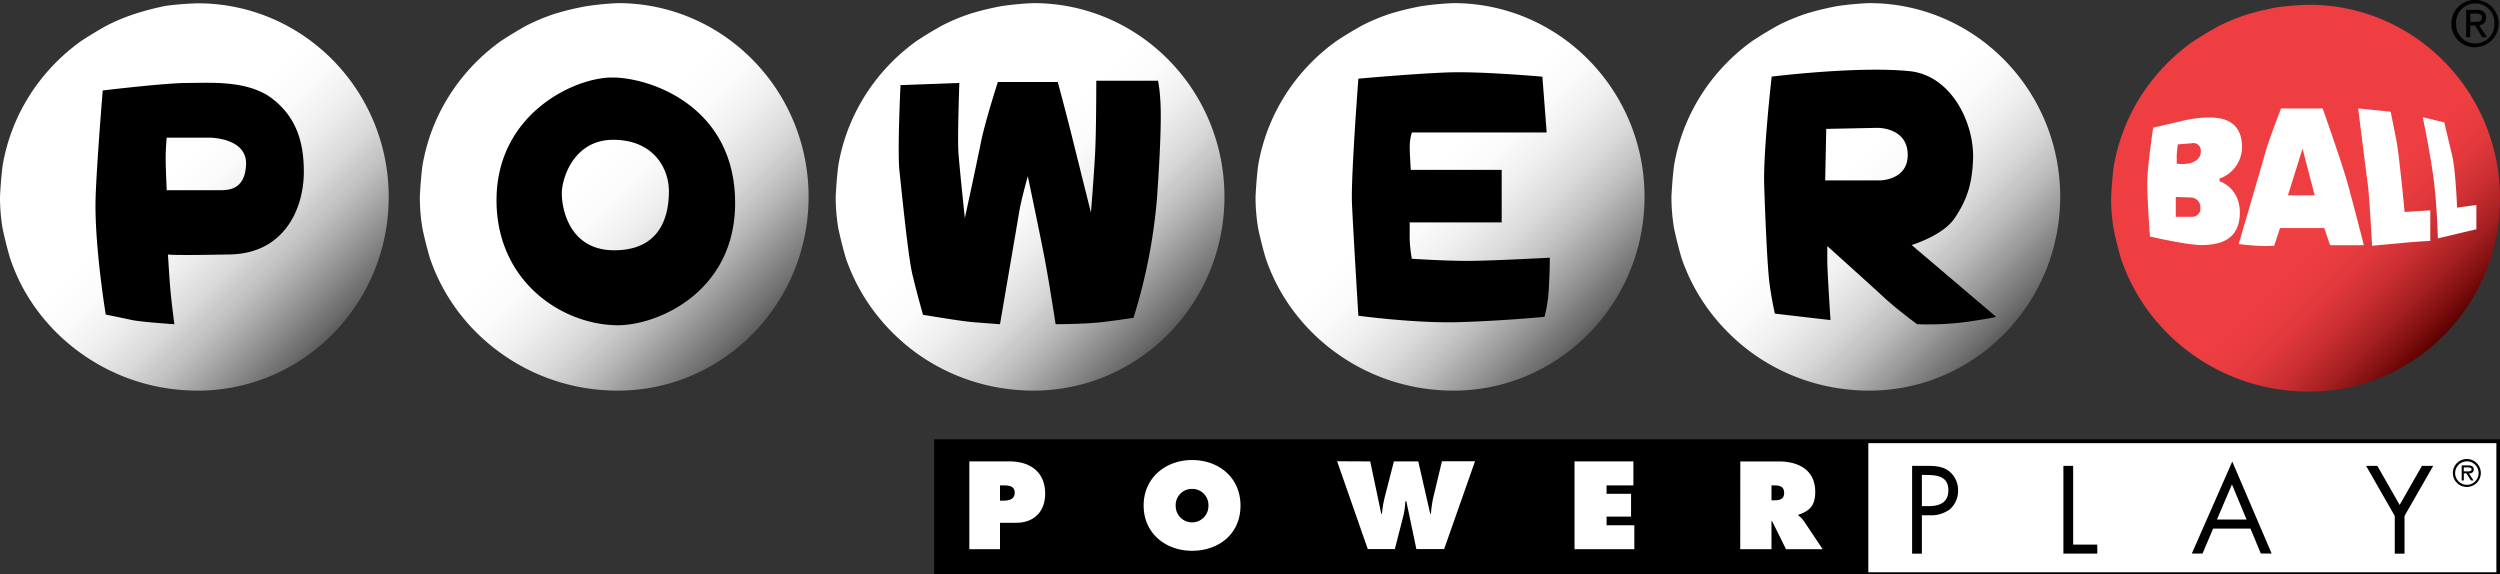 <svg xmlns="http://www.w3.org/2000/svg" xmlns:xlink="http://www.w3.org/1999/xlink" viewBox="0 0 640 147">
  <rect x="0" y="0" width="640" height="147" fill="#333333" stroke="none"/>
  <defs>
    <linearGradient id="pp-b" x1="555.38" y1="15.56" x2="625.62" y2="85.8" gradientUnits="userSpaceOnUse">
      <stop offset="0" stop-color="#ee3e42"/>
      <stop offset=".6" stop-color="#ee3e42"/>
      <stop offset=".66" stop-color="#ea3c40"/>
      <stop offset=".73" stop-color="#dd373a"/>
      <stop offset=".8" stop-color="#c82e31"/>
      <stop offset=".87" stop-color="#aa2123"/>
      <stop offset=".94" stop-color="#841112"/>
      <stop offset="1" stop-color="#5c0000"/>
    </linearGradient>
    <linearGradient id="pp-a" data-name="New Gradient Swatch 4" x1="14.89" y1="15.31" x2="85.13" y2="85.56" gradientUnits="userSpaceOnUse">
      <stop offset="0" stop-color="#fff"/>
      <stop offset=".41" stop-color="#fff"/>
      <stop offset=".5" stop-color="#fbfbfb"/>
      <stop offset=".59" stop-color="#efefef"/>
      <stop offset=".69" stop-color="#dadada"/>
      <stop offset=".78" stop-color="#bebebe"/>
      <stop offset=".87" stop-color="#999"/>
      <stop offset=".97" stop-color="#6d6d6d"/>
      <stop offset="1" stop-color="#5c5c5c"/>
    </linearGradient>
	  <linearGradient id="pp-c" x1="122.41" y1="15.26" x2="192.65" y2="85.5" gradientUnits="userSpaceOnUse">
      <stop offset="0" stop-color="#fff"/>
      <stop offset=".41" stop-color="#fff"/>
      <stop offset=".5" stop-color="#fbfbfb"/>
      <stop offset=".59" stop-color="#efefef"/>
      <stop offset=".69" stop-color="#dadada"/>
      <stop offset=".78" stop-color="#bebebe"/>
      <stop offset=".87" stop-color="#999"/>
      <stop offset=".97" stop-color="#6d6d6d"/>
      <stop offset="1" stop-color="#5c5c5c"/>
    </linearGradient>
	  <linearGradient id="pp-d" x1="228.83" y1="15.26" x2="299.08" y2="85.5" gradientUnits="userSpaceOnUse">
      <stop offset="0" stop-color="#fff"/>
      <stop offset=".41" stop-color="#fff"/>
      <stop offset=".5" stop-color="#fbfbfb"/>
      <stop offset=".59" stop-color="#efefef"/>
      <stop offset=".69" stop-color="#dadada"/>
      <stop offset=".78" stop-color="#bebebe"/>
      <stop offset=".87" stop-color="#999"/>
      <stop offset=".97" stop-color="#6d6d6d"/>
      <stop offset="1" stop-color="#5c5c5c"/>
    </linearGradient>
	  <linearGradient id="pp-e" x1="336.35" y1="15.26" x2="406.6" y2="85.5" gradientUnits="userSpaceOnUse">
      <stop offset="0" stop-color="#fff"/>
      <stop offset=".41" stop-color="#fff"/>
      <stop offset=".5" stop-color="#fbfbfb"/>
      <stop offset=".59" stop-color="#efefef"/>
      <stop offset=".69" stop-color="#dadada"/>
      <stop offset=".78" stop-color="#bebebe"/>
      <stop offset=".87" stop-color="#999"/>
      <stop offset=".97" stop-color="#6d6d6d"/>
      <stop offset="1" stop-color="#5c5c5c"/>
    </linearGradient>
	  <linearGradient id="pp-f" x1="442.78" y1="15.26" x2="513.02" y2="85.5" gradientUnits="userSpaceOnUse">
      <stop offset="0" stop-color="#fff"/>
      <stop offset=".41" stop-color="#fff"/>
      <stop offset=".5" stop-color="#fbfbfb"/>
      <stop offset=".59" stop-color="#efefef"/>
      <stop offset=".69" stop-color="#dadada"/>
      <stop offset=".78" stop-color="#bebebe"/>
      <stop offset=".87" stop-color="#999"/>
      <stop offset=".97" stop-color="#6d6d6d"/>
      <stop offset="1" stop-color="#5c5c5c"/>
    </linearGradient>
  </defs>
  <title>
    Powerball-Powerplay
  </title>
  <path d="M591.11 100.26a52.18 52.18 0 0 1-8.21-.65 50.92 50.92 0 0 1-21.69-8.92 50.51 50.51 0 0 1-11-10.73 49.35 49.35 0 0 1-4.12-6.5 48.68 48.68 0 0 1-3.07-7.11c-.67-2.26-1.44-5.32-1.92-7.63a49 49 0 0 1-.66-8c.1-2.42.36-5.64.66-8a48.46 48.46 0 0 1 5-14.74 49.43 49.43 0 0 1 4.12-6.5 50.46 50.46 0 0 1 11-10.73c1.94-1.28 4.6-2.9 6.63-4a51 51 0 0 1 7.26-3 74.84 74.84 0 0 1 7.79-1.88 78.43 78.43 0 0 1 8.21-.65c27 0 48.89 22.2 48.89 49.58s-21.89 49.46-48.89 49.46z" fill="url(#pp-b)"/>
  <path d="M558.19 31.06a31.26 31.26 0 0 1 7.81-1c1.51.14 7.53 0 7.94 6.86a8.59 8.59 0 0 1-5.75 8.79v.69s5.48 1.65 5.2 8.51-5.61 7.69-9.31 7.83-13.69-2.2-13.69-2.2-.69-9.33-.69-13.59 1.51-14.28 1.51-14.28zm-.68 5.9s-.27 2.06-.27 3v1.94a10.91 10.91 0 0 0 3.56-.14c1.1-.41 2.74-1.1 2.6-3.3a1.88 1.88 0 0 0-2.33-1.78zM557 50.42v5.08h4.11a2.09 2.09 0 0 0 2.19-2.33 2.5 2.5 0 0 0-2.33-2.61zm20.81 12.49a38.32 38.32 0 0 0 4.38 0l1.51-4.53H595l1.51 4.39h8.63s-2.88-11.39-4.38-16.61-6.16-18.4-6.16-18.4h-10.66s-3.15 8.24-3.84 10.71-7 24-7 24 2.21.3 4.67.44zm11.64-24.85L592.56 50h-6.85zm14.24-10.3s2.05 16.47 2.46 19.36 1.1 15.79 1.1 15.79l8.9-.82c2.87-.27 6-.41 6-.41v-7.83l-6.57.41s-1.37-14.42-2.05-18-1.53-7.67-1.53-7.67zM620.22 30s2.05 9.75 2.87 16.47 1 14.55 1 14.55l9.86-2.33v-6.22l-4.93.69s-.41-9.75-1.23-13.18-2.05-8.65-2.05-8.65z" fill="#fff"/>
  <path d="M50.62 100a52.05 52.05 0 0 1-8.21-.65 50.92 50.92 0 0 1-21.69-8.92 50.44 50.44 0 0 1-11-10.73 49.45 49.45 0 0 1-4.12-6.5 48.83 48.83 0 0 1-3.02-7.1c-.67-2.26-1.44-5.32-1.92-7.63a48.9 48.9 0 0 1-.66-8c.1-2.42.36-5.64.66-8a48.48 48.48 0 0 1 5-14.74 49.43 49.43 0 0 1 4.12-6.5 50.42 50.42 0 0 1 11-10.73c1.94-1.28 4.6-2.9 6.63-4a51 51 0 0 1 7.26-3 74.73 74.73 0 0 1 7.74-2 78.47 78.47 0 0 1 8.21-.65c27 0 48.89 22.2 48.89 49.58S77.62 100 50.62 100z" fill="url(#pp-a)"/>
  <path d="M158.15 100a52 52 0 0 1-8.21-.65 50.92 50.92 0 0 1-21.69-8.92 50.4 50.4 0 0 1-11-10.73 49.45 49.45 0 0 1-4.12-6.5 48.9 48.9 0 0 1-3.07-7.11c-.67-2.26-1.44-5.32-1.92-7.63a48.84 48.84 0 0 1-.66-8c.1-2.42.36-5.64.66-8a48.5 48.5 0 0 1 5-14.74 49.44 49.44 0 0 1 4.12-6.5 50.39 50.39 0 0 1 11-10.73c1.94-1.28 4.6-2.9 6.63-4a51 51 0 0 1 7.26-3 74.7 74.7 0 0 1 7.79-1.88 78.46 78.46 0 0 1 8.21-.81C185.15.8 207 23 207 50.38S185.15 100 158.15 100z" fill="url(#pp-c)"/>
  <path d="M264.57 100a52.18 52.18 0 0 1-8.21-.65 50.92 50.92 0 0 1-21.69-8.92 50.58 50.58 0 0 1-5.9-5 50.07 50.07 0 0 1-5.06-5.78 49.45 49.45 0 0 1-4.12-6.5 48.78 48.78 0 0 1-3.07-7.11c-.67-2.26-1.44-5.32-1.92-7.63a48.85 48.85 0 0 1-.66-8c.1-2.42.36-5.64.66-8a48.49 48.49 0 0 1 5-14.74 49.45 49.45 0 0 1 4.12-6.5 50.39 50.39 0 0 1 11-10.73c1.94-1.28 4.6-2.9 6.63-4a51 51 0 0 1 7.26-3 74.7 74.7 0 0 1 7.79-1.88 78.47 78.47 0 0 1 8.17-.76c27 0 48.89 22.2 48.89 49.58S291.57 100 264.57 100z" fill="url(#pp-d)"/>
  <path d="M372.09 100a52.18 52.18 0 0 1-8.21-.65 50.92 50.92 0 0 1-21.69-8.92 50.44 50.44 0 0 1-11-10.73 49.45 49.45 0 0 1-4.12-6.5 48.79 48.79 0 0 1-3.07-7.15c-.67-2.26-1.44-5.32-1.92-7.63a48.85 48.85 0 0 1-.66-8c.1-2.42.36-5.64.66-8a48.5 48.5 0 0 1 5-14.74 49.45 49.45 0 0 1 4.12-6.5 50.38 50.38 0 0 1 11-10.73c1.94-1.28 4.6-2.9 6.63-4a51 51 0 0 1 7.26-3 74.7 74.7 0 0 1 7.79-1.88 78.46 78.46 0 0 1 8.21-.77C399.09.8 421 23 421 50.38S399.09 100 372.09 100z" fill="url(#pp-e)"/>
  <path d="M478.52 100a52.18 52.18 0 0 1-8.21-.65 50.92 50.92 0 0 1-21.69-8.92 50.58 50.58 0 0 1-5.9-5 50.07 50.07 0 0 1-5.06-5.78 49.45 49.45 0 0 1-4.12-6.5 48.78 48.78 0 0 1-3.07-7.11c-.67-2.26-1.44-5.32-1.92-7.63a48.85 48.85 0 0 1-.66-8c.1-2.42.36-5.64.66-8a48.49 48.49 0 0 1 5-14.74 49.45 49.45 0 0 1 4.12-6.5 50.39 50.39 0 0 1 11-10.73c1.94-1.28 4.6-2.9 6.63-4a51 51 0 0 1 7.26-3 74.7 74.7 0 0 1 7.79-1.88 78.47 78.47 0 0 1 8.17-.76c27 0 48.89 22.2 48.89 49.58S505.52 100 478.52 100z" fill="url(#pp-f)"/>
  <path d="M44.64 83s-8.49-.55-11-1.1-6.57-1.37-6.57-1.37S24 61.92 24.5 49.82c.4-9.88 1.8-26.66 1.8-26.66s15.88-1.92 21.63-1.92 15.61-.82 21.91 4.12 7.94 11.5 7.94 18.64c0 9.34-4.93 20.87-18.9 21.14-15.61.31-15.88 0-15.88 0s.27 4.67.55 8.24S44.64 83 44.64 83zm11.23-34.31c2.19 0 6.85.27 7.12-6.59s-9.31-6.86-9.31-6.86h-11s-.27 2.75-.27 5.22.27 8.24.27 8.24zM157 35.79c10.13 0 14.24 7.12 14.24 13.18 0 6.81-2.46 15.1-14 15.1s-13.42-10.71-13.42-14.55 3.02-13.73 13.18-13.73zm-29.88 16.47c.53 20 16.71 30.75 30.67 31 10.13.2 30.4-8.24 30.4-31.3 0-24.71-21.63-32.12-31.49-32.12s-30.18 9.63-29.58 32.42zM245.59 21.24l-15.06.55s-.82 17-.27 22 2.19 21.69 3.29 26.36 2.74 10.43 2.74 10.43 9.58 1.65 13.14 1.92l6.57.5s4.38-25.54 4.93-28.83 2.19-9.06 2.19-9.06 3.29 15.65 4.38 21.42S270.24 83 270.24 83s7.39 0 12-.55 7.94-1.1 7.94-1.1a141.42 141.42 0 0 0 6-30.48c1.1-15.65 1.1-22.51.82-25.81a33.12 33.12 0 0 0-.55-4.39h-15.8s0 12.08-.27 17.85-1.1 15.92-1.1 15.92l-4.93-19.77C273 29.2 270.79 21 270.79 21h-15.34s-3.29 10.16-4.38 15.65S247 55.83 247 55.83s-1.37-12.9-1.64-16.75.23-17.84.23-17.84zM347.74 20.14S345.82 45.4 346.1 52s1.64 28.83 1.64 28.83 14.24 1.92 25.19 1.65 22.46-1.37 22.46-1.37a34.9 34.9 0 0 0 1.1-7.14c.27-4.39.27-8 .27-8s-15.06.82-21.09.82-14.24-.55-14.24-.55a35.77 35.77 0 0 1-.55-4.94v-4.37h23.55V43.48h-23.27s-.27-4.12-.27-6a12.68 12.68 0 0 1 .55-3.57h34.51l-1.1-14.28s-15.33-1.37-23.82-1.1-23.29 1.61-23.29 1.61zM488.88 18.22c10.68 1.1 16.6 13.3 16.22 22.64-.23 5.49-1.16 9.76-4.72 15-3 4.47-11 6.86-11 6.86l21.64 18.4s-2.19.55-8.22 1.37a76.1 76.1 0 0 1-12 .51s-4.93-3.57-8.49-6.86S467.79 63 467.79 63v3.84c0 2.75.82 15.1.82 15.1l-14.24-1.65s-.82-3.57-1.37-7.69-1.1-16.75-1.37-25.26 1.92-27.73 1.92-27.73 22.15-2.75 35.33-1.39zM467.52 33l-.27 13.18h14s7.39 0 7.12-6.86-7.94-6.59-7.94-6.59z"/>
  <path fill="#fff" stroke="#000" stroke-width=".991" d="M239.66 112.95h399.91V147H239.66z"/>
  <path d="M239.66 112.95h238.63V147H239.66z"/>
  <path d="M256 124.26h.77c1.34 0 3 .09 3 1.85s-1.55 2.06-3 2.06H256zm-7.85 16.34H256v-6.77h4.16c4.55 0 7.4-2.86 7.4-7.45 0-5.57-3.86-8.26-9.1-8.26h-10.31zM305.17 125.16a4.14 4.14 0 0 1 4.19 4.38 4.19 4.19 0 1 1-8.38 0 4.14 4.14 0 0 1 4.19-4.38zm0-7.39c-6.81 0-12.4 4.59-12.4 11.65s5.57 11.58 12.4 11.58 12.4-4.32 12.4-11.54-5.57-11.69-12.4-11.69zM350.78 118.12l2.82 13.41h.18a28.11 28.11 0 0 1 .68-4.14l2.38-9.27h6.24l3.06 13.41h.18a29.62 29.62 0 0 1 .56-4l2.26-9.45h8.47l-7.91 22.48h-7.11l-2.56-12.22h-.27a21.24 21.24 0 0 1-.42 3.4l-2.26 8.82h-6.93l-7.85-22.48zM403.08 118.12h15.07v6.14h-6.87v2.15h6.27v5.84h-6.27v2.21h7.11v6.14h-15.31zM453.5 124.26h.62c1.4 0 2.62.21 2.62 1.94s-1.34 1.88-2.68 1.88h-.56zm-8 16.34h8v-7.21h.15l3.57 7.21h9.39l-4.88-7.3a5.72 5.72 0 0 0-1.37-1.34v-.18c3-1 4.34-2.44 4.34-5.84 0-5.66-4.28-7.81-9.34-7.81h-9.84z" fill="#fff"/>
  <g>
    <path d="M492 121.59h.92c2.91 0 5.86.27 5.86 3.93 0 3.22-2.35 4.05-5.11 4.05H492zm0 10.31h1.81a8.06 8.06 0 0 0 5.32-1.49 6.32 6.32 0 0 0 2.14-4.83 6.2 6.2 0 0 0-2.53-5.13c-1.64-1.13-3.63-1.19-5.56-1.19h-3.68v22.48h2.5zM530.73 139.41h6.18v2.32h-8.68v-22.47h2.5zM575.12 133h-7.58l3.84-9zm1 2.32l2.65 6.38h2.77l-10.08-23.55-10.35 23.55h2.74l2.71-6.38zM605.72 119.26h2.88l5.71 10 5.71-10h2.88l-7.34 12.82v9.66h-2.5v-9.66zM631.52 124.11a3 3 0 1 1 3-3 3 3 0 0 1-3 3zm0 .55a3.58 3.58 0 1 0-3.59-3.58 3.56 3.56 0 0 0 3.59 3.58zm.52-3.45c.7 0 1.24-.3 1.24-1.07s-.69-1-1.39-1h-1.7V123h.55v-1.81h.66l1.17 1.81h.66zm-1.31-.55v-1h1c.42 0 1 .07 1 .48 0 .62-.85.53-1.34.53z"/>
  </g>
  <path d="M628.76 6a4.91 4.91 0 1 1 9.81 0 4.91 4.91 0 1 1-9.81 0zm4.92 6.07A6.05 6.05 0 1 0 627.55 6a6 6 0 0 0 6.13 6.11zm-1.28-5.55h1.21l1.84 3h1.18l-2-3.08a1.81 1.81 0 0 0 1.81-1.92c0-1.38-.81-2-2.46-2h-2.65v7h1.05zm0-.9V3.46h1.44c.73 0 1.52.16 1.52 1 0 1.07-.8 1.14-1.69 1.14z"/>
</svg>
